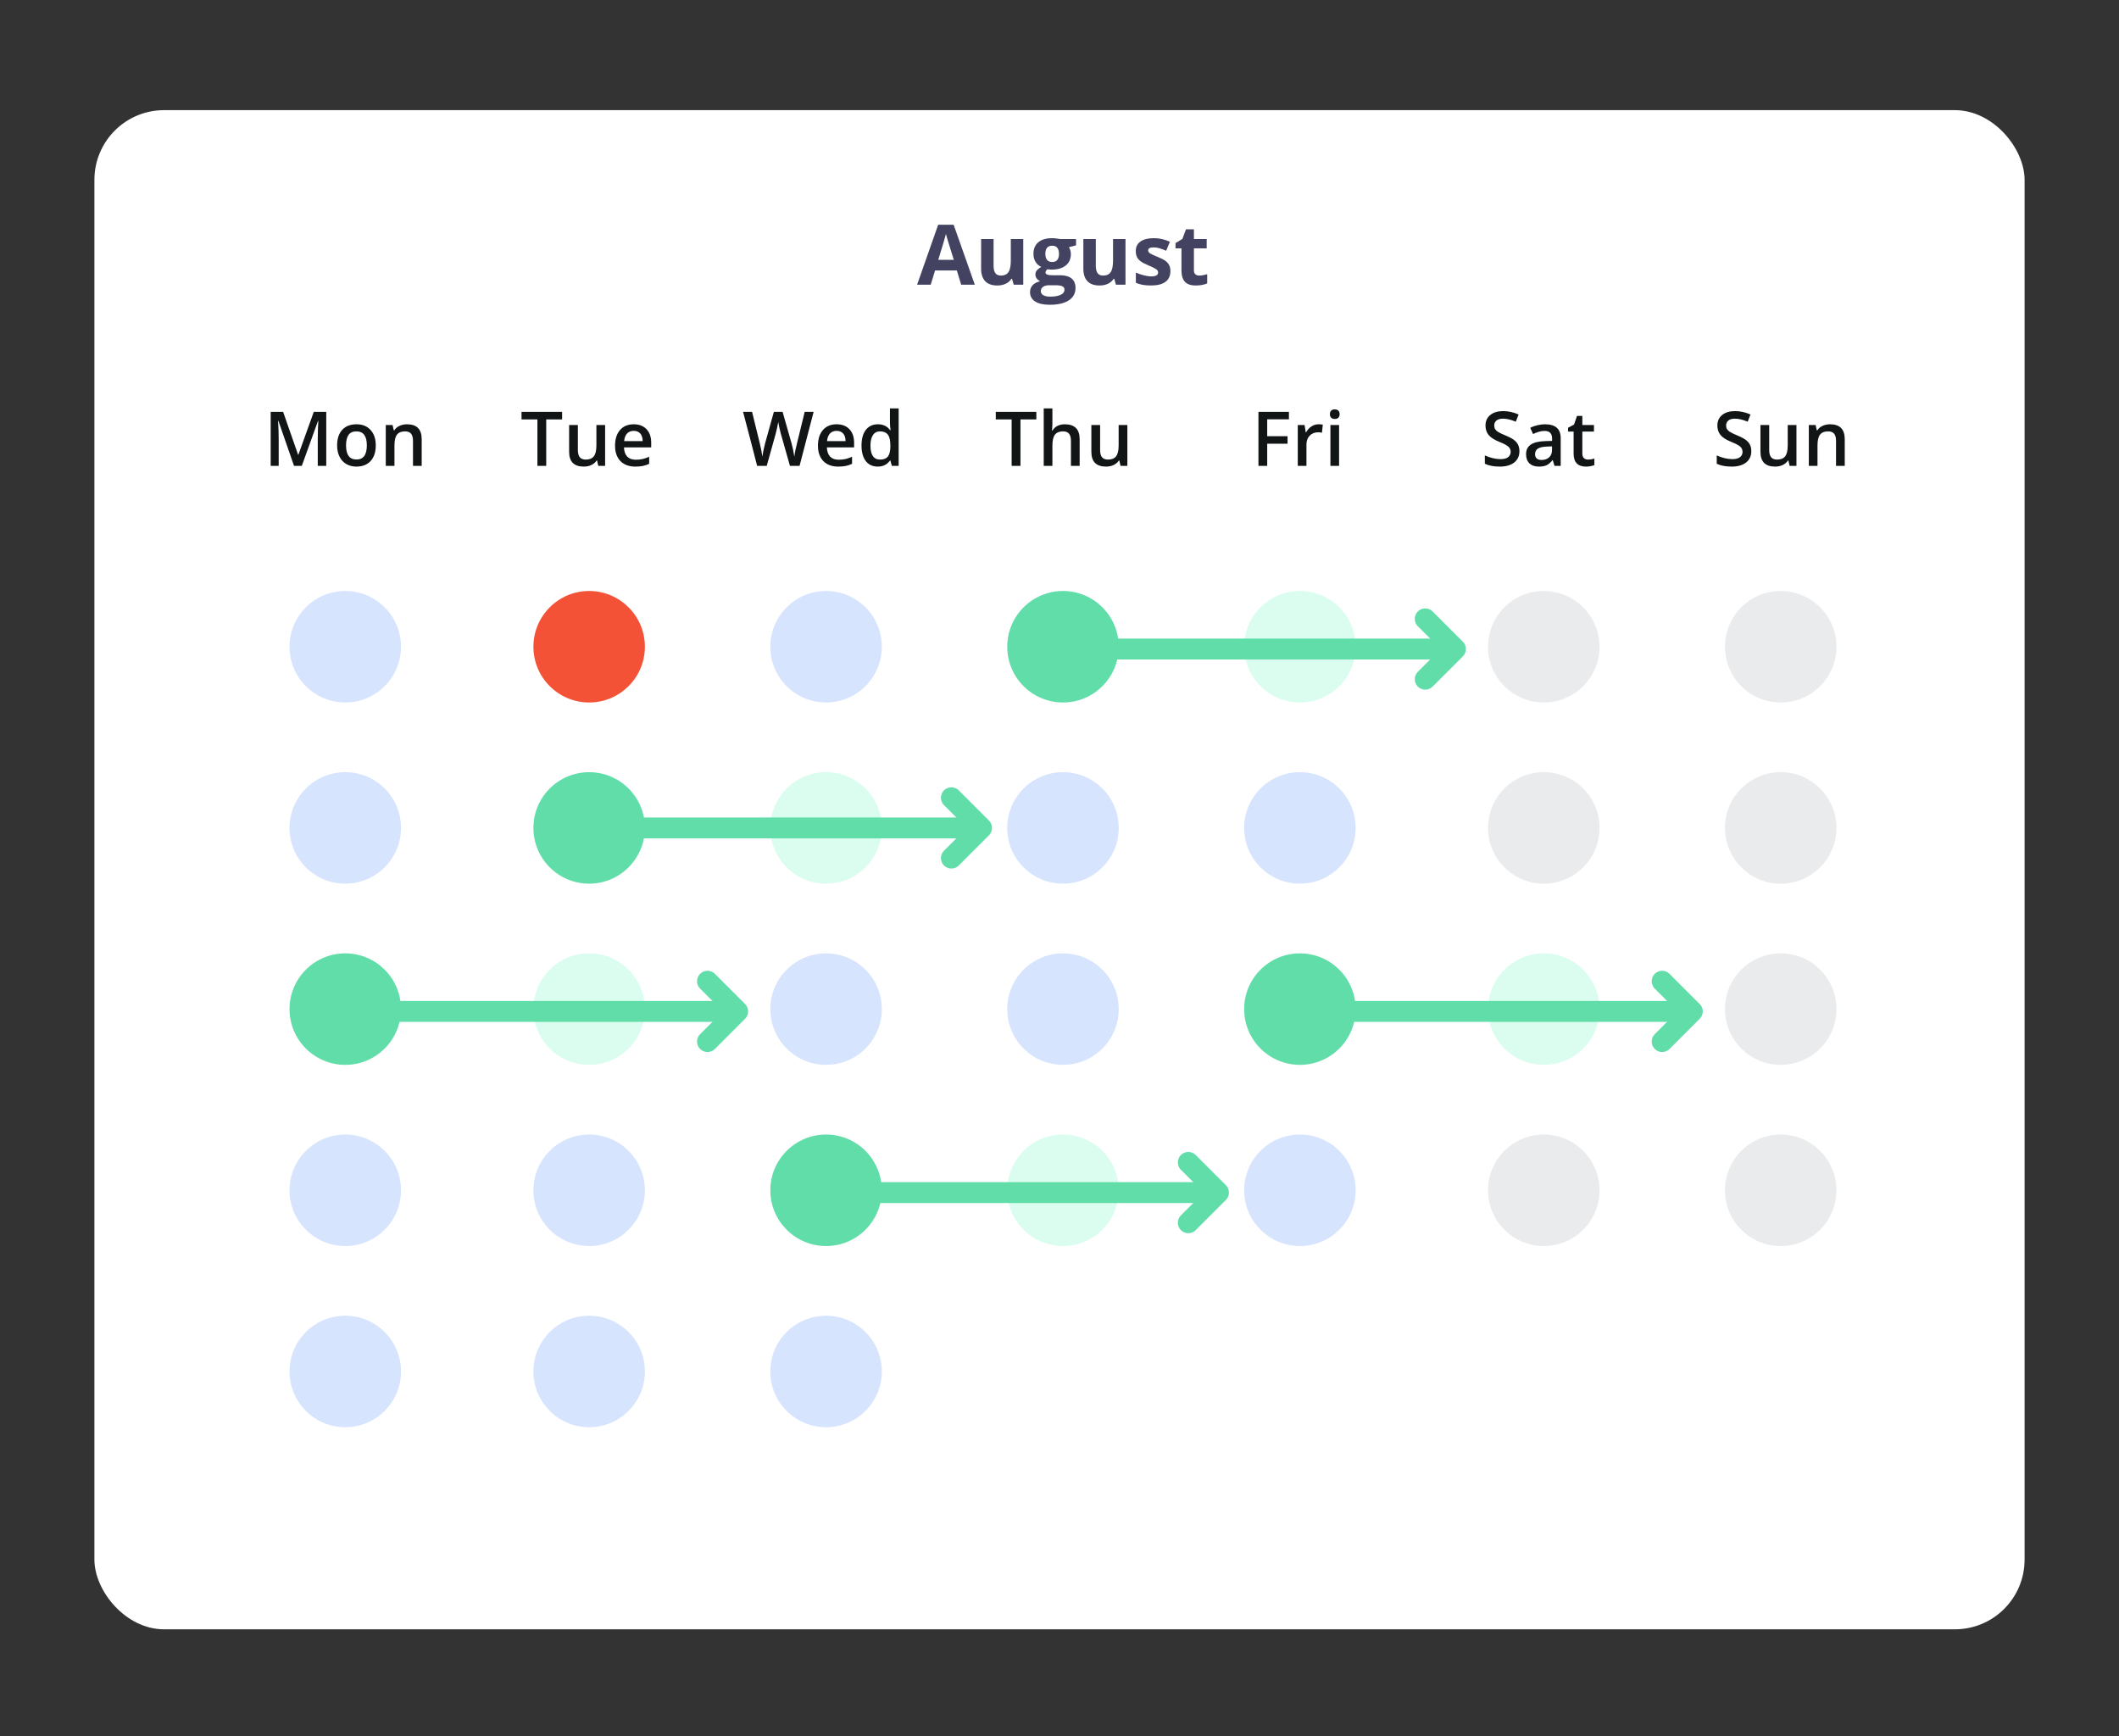 <svg width="404" height="331" viewBox="0 0 404 331" fill="none" xmlns="http://www.w3.org/2000/svg">
    <rect x="0" y="0" width="404" height="331" fill="#333333" stroke="none"/>
    <rect x="18" y="21" width="368" height="289.617" rx="13.285" fill="white"/>
    <path d="M183.25 54.271L182.425 51.562H178.276L177.451 54.271H174.851L178.868 42.844H181.818L185.85 54.271H183.25ZM181.849 49.538C181.086 47.084 180.656 45.695 180.557 45.373C180.464 45.052 180.396 44.797 180.355 44.611C180.183 45.275 179.693 46.917 178.883 49.538H181.849ZM193.269 54.271L192.95 53.158H192.825C192.571 53.563 192.21 53.877 191.743 54.1C191.276 54.318 190.744 54.427 190.147 54.427C189.125 54.427 188.354 54.154 187.835 53.609C187.316 53.059 187.057 52.27 187.057 51.243V45.568H189.431V50.651C189.431 51.279 189.543 51.752 189.766 52.068C189.989 52.379 190.344 52.535 190.832 52.535C191.497 52.535 191.977 52.315 192.272 51.873C192.568 51.427 192.716 50.69 192.716 49.663V45.568H195.09V54.271H193.269ZM205.155 45.568V46.775L203.793 47.125C204.042 47.514 204.167 47.95 204.167 48.433C204.167 49.367 203.84 50.096 203.186 50.62C202.537 51.139 201.634 51.399 200.477 51.399L200.049 51.375L199.699 51.336C199.455 51.523 199.333 51.731 199.333 51.959C199.333 52.302 199.769 52.473 200.641 52.473H202.12C203.074 52.473 203.801 52.678 204.299 53.088C204.803 53.498 205.054 54.1 205.054 54.894C205.054 55.911 204.629 56.7 203.778 57.26C202.932 57.821 201.715 58.101 200.127 58.101C198.912 58.101 197.983 57.888 197.34 57.463C196.702 57.042 196.383 56.451 196.383 55.688C196.383 55.164 196.546 54.725 196.873 54.372C197.2 54.019 197.68 53.768 198.313 53.617C198.069 53.513 197.856 53.345 197.675 53.111C197.493 52.872 197.402 52.621 197.402 52.356C197.402 52.024 197.498 51.749 197.69 51.531C197.882 51.308 198.16 51.09 198.523 50.877C198.067 50.68 197.703 50.363 197.433 49.927C197.169 49.491 197.036 48.978 197.036 48.386C197.036 47.436 197.345 46.702 197.963 46.183C198.58 45.664 199.462 45.405 200.609 45.405C200.853 45.405 201.141 45.428 201.473 45.475C201.811 45.516 202.026 45.547 202.12 45.568H205.155ZM198.438 55.501C198.438 55.828 198.593 56.085 198.905 56.272C199.221 56.458 199.662 56.552 200.228 56.552C201.079 56.552 201.746 56.435 202.229 56.202C202.711 55.968 202.952 55.649 202.952 55.244C202.952 54.917 202.81 54.691 202.524 54.567C202.239 54.442 201.798 54.38 201.201 54.38H199.971C199.535 54.38 199.169 54.481 198.873 54.684C198.583 54.891 198.438 55.164 198.438 55.501ZM199.302 48.417C199.302 48.889 199.408 49.263 199.621 49.538C199.839 49.813 200.168 49.951 200.609 49.951C201.056 49.951 201.383 49.813 201.59 49.538C201.798 49.263 201.902 48.889 201.902 48.417C201.902 47.369 201.471 46.845 200.609 46.845C199.738 46.845 199.302 47.369 199.302 48.417ZM212.761 54.271L212.442 53.158H212.317C212.063 53.563 211.702 53.877 211.235 54.1C210.768 54.318 210.236 54.427 209.639 54.427C208.617 54.427 207.846 54.154 207.327 53.609C206.808 53.059 206.549 52.27 206.549 51.243V45.568H208.923V50.651C208.923 51.279 209.035 51.752 209.258 52.068C209.481 52.379 209.836 52.535 210.324 52.535C210.988 52.535 211.468 52.315 211.764 51.873C212.06 51.427 212.208 50.69 212.208 49.663V45.568H214.582V54.271H212.761ZM223.145 51.687C223.145 52.579 222.834 53.259 222.211 53.726C221.593 54.193 220.667 54.427 219.432 54.427C218.799 54.427 218.259 54.383 217.813 54.294C217.366 54.211 216.949 54.087 216.559 53.921V51.959C217.001 52.167 217.496 52.34 218.046 52.481C218.601 52.621 219.089 52.691 219.51 52.691C220.371 52.691 220.802 52.442 220.802 51.944C220.802 51.757 220.745 51.606 220.631 51.492C220.516 51.373 220.319 51.24 220.039 51.095C219.759 50.944 219.385 50.771 218.918 50.574C218.249 50.293 217.756 50.034 217.439 49.795C217.128 49.556 216.899 49.284 216.754 48.978C216.614 48.666 216.544 48.285 216.544 47.833C216.544 47.06 216.842 46.463 217.439 46.043C218.041 45.617 218.892 45.405 219.992 45.405C221.041 45.405 222.06 45.633 223.051 46.09L222.335 47.802C221.899 47.615 221.492 47.462 221.113 47.343C220.734 47.224 220.348 47.164 219.953 47.164C219.253 47.164 218.902 47.353 218.902 47.732C218.902 47.945 219.014 48.129 219.237 48.285C219.466 48.441 219.961 48.672 220.724 48.978C221.404 49.253 221.902 49.51 222.219 49.748C222.535 49.987 222.769 50.262 222.919 50.574C223.07 50.885 223.145 51.256 223.145 51.687ZM228.664 52.535C229.079 52.535 229.577 52.444 230.159 52.263V54.03C229.567 54.294 228.84 54.427 227.979 54.427C227.029 54.427 226.336 54.188 225.901 53.711C225.47 53.228 225.254 52.507 225.254 51.547V47.351H224.118V46.347L225.426 45.553L226.111 43.715H227.629V45.568H230.065V47.351H227.629V51.547C227.629 51.884 227.722 52.133 227.909 52.294C228.101 52.455 228.353 52.535 228.664 52.535Z" fill="#434361"/>
    <path d="M56.057 88.813L53.073 80.217H53.016C53.096 81.494 53.136 82.691 53.136 83.808V88.813H51.608V78.521H53.981L56.839 86.708H56.881L59.824 78.521H62.203V88.813H60.584V83.723C60.584 83.212 60.596 82.545 60.619 81.724C60.647 80.903 60.671 80.405 60.69 80.231H60.633L57.543 88.813H56.057ZM71.643 84.906C71.643 86.178 71.317 87.17 70.665 87.883C70.012 88.597 69.104 88.954 67.94 88.954C67.213 88.954 66.57 88.789 66.011 88.461C65.453 88.132 65.024 87.661 64.723 87.046C64.423 86.431 64.273 85.718 64.273 84.906C64.273 83.643 64.597 82.658 65.244 81.949C65.892 81.24 66.805 80.886 67.983 80.886C69.109 80.886 70.001 81.25 70.658 81.977C71.315 82.7 71.643 83.676 71.643 84.906ZM65.976 84.906C65.976 86.703 66.64 87.602 67.969 87.602C69.283 87.602 69.94 86.703 69.94 84.906C69.94 83.127 69.278 82.238 67.954 82.238C67.26 82.238 66.755 82.468 66.441 82.928C66.131 83.388 65.976 84.047 65.976 84.906ZM80.4 88.813H78.739V84.026C78.739 83.425 78.617 82.977 78.373 82.681C78.134 82.386 77.751 82.238 77.226 82.238C76.526 82.238 76.015 82.444 75.691 82.857C75.367 83.27 75.205 83.962 75.205 84.934V88.813H73.551V81.027H74.846L75.079 82.048H75.163C75.398 81.677 75.731 81.391 76.163 81.189C76.594 80.987 77.073 80.886 77.599 80.886C79.467 80.886 80.4 81.837 80.4 83.737V88.813Z" fill="#121516"/>
    <path d="M104.142 88.813H102.459V79.964H99.432V78.521H107.169V79.964H104.142V88.813ZM114.067 88.813L113.835 87.792H113.751C113.521 88.153 113.192 88.437 112.765 88.644C112.343 88.85 111.859 88.954 111.315 88.954C110.372 88.954 109.668 88.719 109.203 88.25C108.738 87.78 108.506 87.069 108.506 86.117V81.027H110.175V85.828C110.175 86.424 110.297 86.872 110.541 87.172C110.785 87.468 111.167 87.616 111.688 87.616C112.383 87.616 112.892 87.409 113.216 86.996C113.544 86.579 113.708 85.882 113.708 84.906V81.027H115.37V88.813H114.067ZM121.128 88.954C119.917 88.954 118.969 88.602 118.284 87.898C117.604 87.189 117.263 86.215 117.263 84.976C117.263 83.704 117.58 82.705 118.214 81.977C118.847 81.25 119.718 80.886 120.825 80.886C121.853 80.886 122.665 81.198 123.261 81.822C123.857 82.447 124.155 83.305 124.155 84.399V85.293H118.967C118.991 86.049 119.195 86.63 119.579 87.039C119.964 87.442 120.506 87.644 121.206 87.644C121.666 87.644 122.093 87.602 122.487 87.517C122.886 87.428 123.313 87.283 123.768 87.081V88.426C123.364 88.618 122.956 88.754 122.543 88.834C122.13 88.914 121.659 88.954 121.128 88.954ZM120.825 82.139C120.3 82.139 119.877 82.306 119.558 82.639C119.244 82.972 119.056 83.458 118.995 84.096H122.529C122.52 83.453 122.365 82.968 122.064 82.639C121.764 82.306 121.351 82.139 120.825 82.139Z" fill="#121516"/>
    <path d="M152.441 88.813H150.61L148.865 82.674C148.79 82.407 148.696 82.022 148.583 81.52C148.47 81.013 148.402 80.661 148.379 80.464C148.332 80.764 148.255 81.154 148.147 81.632C148.043 82.111 147.957 82.468 147.886 82.702L146.183 88.813H144.352L143.022 83.66L141.67 78.521H143.388L144.859 84.519C145.089 85.481 145.253 86.33 145.352 87.067C145.404 86.668 145.481 86.222 145.584 85.729C145.687 85.237 145.781 84.838 145.866 84.533L147.541 78.521H149.21L150.927 84.561C151.092 85.119 151.265 85.955 151.448 87.067C151.519 86.396 151.688 85.542 151.955 84.504L153.419 78.521H155.123L152.441 88.813ZM159.811 88.954C158.6 88.954 157.652 88.602 156.967 87.898C156.287 87.189 155.947 86.215 155.947 84.976C155.947 83.704 156.263 82.705 156.897 81.977C157.53 81.25 158.401 80.886 159.509 80.886C160.536 80.886 161.348 81.198 161.944 81.822C162.54 82.447 162.838 83.305 162.838 84.399V85.293H157.65C157.674 86.049 157.878 86.63 158.263 87.039C158.647 87.442 159.189 87.644 159.889 87.644C160.349 87.644 160.776 87.602 161.17 87.517C161.569 87.428 161.996 87.283 162.451 87.081V88.426C162.048 88.618 161.639 88.754 161.226 88.834C160.813 88.914 160.342 88.954 159.811 88.954ZM159.509 82.139C158.983 82.139 158.561 82.306 158.241 82.639C157.927 82.972 157.739 83.458 157.678 84.096H161.212C161.203 83.453 161.048 82.968 160.748 82.639C160.447 82.306 160.034 82.139 159.509 82.139ZM167.344 88.954C166.372 88.954 165.614 88.602 165.07 87.898C164.525 87.194 164.253 86.206 164.253 84.934C164.253 83.657 164.528 82.665 165.077 81.956C165.631 81.243 166.396 80.886 167.372 80.886C168.395 80.886 169.174 81.264 169.709 82.019H169.793C169.714 81.461 169.674 81.02 169.674 80.696V77.859H171.335V88.813H170.04L169.751 87.792H169.674C169.143 88.566 168.367 88.954 167.344 88.954ZM167.787 87.616C168.468 87.616 168.963 87.426 169.273 87.046C169.582 86.661 169.742 86.039 169.751 85.18V84.948C169.751 83.967 169.592 83.27 169.273 82.857C168.953 82.444 168.454 82.238 167.773 82.238C167.191 82.238 166.743 82.475 166.429 82.949C166.114 83.418 165.957 84.089 165.957 84.962C165.957 85.826 166.109 86.485 166.414 86.94C166.72 87.391 167.177 87.616 167.787 87.616Z" fill="#121516"/>
    <path d="M194.558 88.813H192.876V79.964H189.849V78.521H197.585V79.964H194.558V88.813ZM205.843 88.813H204.181V84.026C204.181 83.425 204.059 82.977 203.815 82.681C203.576 82.386 203.193 82.238 202.668 82.238C201.973 82.238 201.462 82.447 201.133 82.864C200.809 83.277 200.647 83.972 200.647 84.948V88.813H198.993V77.859H200.647V80.64C200.647 81.086 200.619 81.562 200.563 82.069H200.668C200.894 81.693 201.206 81.402 201.605 81.196C202.008 80.989 202.478 80.886 203.013 80.886C204.899 80.886 205.843 81.837 205.843 83.737V88.813ZM213.635 88.813L213.403 87.792H213.319C213.089 88.153 212.76 88.437 212.333 88.644C211.911 88.85 211.427 88.954 210.883 88.954C209.94 88.954 209.236 88.719 208.771 88.25C208.306 87.78 208.074 87.069 208.074 86.117V81.027H209.743V85.828C209.743 86.424 209.865 86.872 210.109 87.172C210.353 87.468 210.735 87.616 211.256 87.616C211.951 87.616 212.46 87.409 212.784 86.996C213.112 86.579 213.276 85.882 213.276 84.906V81.027H214.938V88.813H213.635Z" fill="#121516"/>
    <path d="M241.6 88.813H239.931V78.521H245.739V79.943H241.6V83.16H245.479V84.589H241.6V88.813ZM251.378 80.886C251.711 80.886 251.986 80.91 252.201 80.957L252.04 82.498C251.805 82.442 251.561 82.414 251.307 82.414C250.646 82.414 250.108 82.63 249.695 83.061C249.287 83.493 249.083 84.054 249.083 84.744V88.813H247.429V81.027H248.724L248.942 82.4H249.027C249.285 81.935 249.62 81.567 250.033 81.294C250.451 81.022 250.899 80.886 251.378 80.886ZM255.306 88.813H253.652V81.027H255.306V88.813ZM253.553 78.964C253.553 78.669 253.633 78.441 253.792 78.281C253.957 78.122 254.189 78.042 254.489 78.042C254.78 78.042 255.006 78.122 255.165 78.281C255.329 78.441 255.412 78.669 255.412 78.964C255.412 79.246 255.329 79.469 255.165 79.633C255.006 79.793 254.78 79.872 254.489 79.872C254.189 79.872 253.957 79.793 253.792 79.633C253.633 79.469 253.553 79.246 253.553 78.964Z" fill="#121516"/>
    <path d="M289.686 86.018C289.686 86.933 289.355 87.651 288.694 88.172C288.032 88.693 287.119 88.954 285.955 88.954C284.791 88.954 283.839 88.773 283.097 88.412V86.82C283.566 87.041 284.064 87.215 284.59 87.341C285.12 87.468 285.613 87.531 286.068 87.531C286.734 87.531 287.225 87.405 287.539 87.151C287.858 86.898 288.018 86.558 288.018 86.131C288.018 85.746 287.872 85.42 287.581 85.152C287.29 84.885 286.69 84.568 285.779 84.202C284.841 83.822 284.179 83.388 283.794 82.9C283.409 82.411 283.217 81.825 283.217 81.139C283.217 80.281 283.522 79.605 284.132 79.112C284.742 78.619 285.561 78.373 286.589 78.373C287.574 78.373 288.555 78.589 289.531 79.021L288.996 80.393C288.081 80.008 287.265 79.816 286.547 79.816C286.002 79.816 285.589 79.936 285.308 80.175C285.026 80.41 284.885 80.722 284.885 81.111C284.885 81.379 284.942 81.609 285.054 81.801C285.167 81.989 285.352 82.167 285.61 82.336C285.868 82.505 286.333 82.728 287.004 83.005C287.76 83.32 288.314 83.613 288.665 83.885C289.017 84.157 289.276 84.465 289.44 84.807C289.604 85.15 289.686 85.553 289.686 86.018ZM296.374 88.813L296.043 87.729H295.987C295.611 88.203 295.233 88.526 294.853 88.7C294.473 88.869 293.985 88.954 293.389 88.954C292.624 88.954 292.026 88.747 291.594 88.334C291.167 87.921 290.953 87.337 290.953 86.581C290.953 85.779 291.251 85.173 291.847 84.765C292.443 84.357 293.352 84.134 294.572 84.096L295.916 84.054V83.639C295.916 83.141 295.799 82.77 295.564 82.526C295.334 82.278 294.975 82.153 294.487 82.153C294.088 82.153 293.706 82.212 293.34 82.329C292.974 82.447 292.622 82.585 292.284 82.745L291.749 81.562C292.171 81.341 292.633 81.175 293.136 81.062C293.638 80.945 294.112 80.886 294.558 80.886C295.548 80.886 296.294 81.102 296.796 81.534C297.303 81.966 297.557 82.644 297.557 83.568V88.813H296.374ZM293.91 87.686C294.511 87.686 294.992 87.52 295.353 87.187C295.719 86.849 295.902 86.377 295.902 85.772V85.096L294.903 85.138C294.124 85.166 293.556 85.298 293.199 85.532C292.847 85.762 292.671 86.117 292.671 86.595C292.671 86.942 292.774 87.212 292.981 87.405C293.187 87.593 293.497 87.686 293.91 87.686ZM302.766 87.616C303.169 87.616 303.573 87.553 303.977 87.426V88.672C303.794 88.752 303.557 88.817 303.266 88.869C302.979 88.925 302.681 88.954 302.372 88.954C300.804 88.954 300.02 88.128 300.02 86.476V82.28H298.957V81.548L300.098 80.942L300.661 79.295H301.682V81.027H303.899V82.28H301.682V86.447C301.682 86.846 301.78 87.142 301.977 87.334C302.179 87.522 302.442 87.616 302.766 87.616Z" fill="#121516"/>
    <path d="M333.895 86.018C333.895 86.933 333.564 87.651 332.902 88.172C332.241 88.693 331.328 88.954 330.164 88.954C329 88.954 328.047 88.773 327.306 88.412V86.82C327.775 87.041 328.273 87.215 328.798 87.341C329.329 87.468 329.821 87.531 330.277 87.531C330.943 87.531 331.433 87.405 331.748 87.151C332.067 86.898 332.227 86.558 332.227 86.131C332.227 85.746 332.081 85.42 331.79 85.152C331.499 84.885 330.898 84.568 329.988 84.202C329.049 83.822 328.388 83.388 328.003 82.9C327.618 82.411 327.426 81.825 327.426 81.139C327.426 80.281 327.731 79.605 328.341 79.112C328.951 78.619 329.77 78.373 330.798 78.373C331.783 78.373 332.764 78.589 333.74 79.021L333.205 80.393C332.29 80.008 331.473 79.816 330.755 79.816C330.211 79.816 329.798 79.936 329.516 80.175C329.235 80.41 329.094 80.722 329.094 81.111C329.094 81.379 329.15 81.609 329.263 81.801C329.376 81.989 329.561 82.167 329.819 82.336C330.077 82.505 330.542 82.728 331.213 83.005C331.969 83.32 332.522 83.613 332.874 83.885C333.226 84.157 333.484 84.465 333.649 84.807C333.813 85.15 333.895 85.553 333.895 86.018ZM341.202 88.813L340.97 87.792H340.885C340.655 88.153 340.327 88.437 339.9 88.644C339.477 88.85 338.994 88.954 338.45 88.954C337.506 88.954 336.802 88.719 336.338 88.25C335.873 87.78 335.641 87.069 335.641 86.117V81.027H337.309V85.828C337.309 86.424 337.431 86.872 337.675 87.172C337.919 87.468 338.302 87.616 338.823 87.616C339.517 87.616 340.027 87.409 340.35 86.996C340.679 86.579 340.843 85.882 340.843 84.906V81.027H342.504V88.813H341.202ZM351.712 88.813H350.051V84.026C350.051 83.425 349.929 82.977 349.685 82.681C349.446 82.386 349.063 82.238 348.537 82.238C347.838 82.238 347.327 82.444 347.003 82.857C346.679 83.27 346.517 83.962 346.517 84.934V88.813H344.863V81.027H346.158L346.39 82.048H346.475C346.709 81.677 347.043 81.391 347.474 81.189C347.906 80.987 348.385 80.886 348.911 80.886C350.778 80.886 351.712 81.837 351.712 83.737V88.813Z" fill="#121516"/>
    <circle cx="65.826" cy="123.296" r="10.628" fill="#D7E4FE"/>
    <circle cx="65.826" cy="157.838" r="10.628" fill="#D7E4FE"/>
    <circle cx="65.826" cy="192.38" r="10.628" fill="#61DDAA"/>
    <circle cx="65.826" cy="226.921" r="10.628" fill="#D7E4FE"/>
    <circle cx="65.826" cy="261.462" r="10.628" fill="#D7E4FE"/>
    <circle cx="112.325" cy="123.296" r="10.628" fill="#F45237"/>
    <circle cx="157.494" cy="123.296" r="10.628" fill="#D7E4FE"/>
    <circle cx="202.664" cy="123.296" r="10.628" fill="#61DDAA"/>
    <circle cx="247.833" cy="123.296" r="10.628" fill="#DAFDEF"/>
    <circle cx="294.332" cy="123.296" r="10.628" fill="#E9EBED"/>
    <circle cx="339.502" cy="123.296" r="10.628" fill="#E9EBED"/>
    <circle cx="157.494" cy="157.838" r="10.628" fill="#DAFDEF"/>
    <circle cx="112.325" cy="157.838" r="10.628" fill="#61DDAA"/>
    <circle cx="157.494" cy="192.38" r="10.628" fill="#D7E4FE"/>
    <circle cx="247.833" cy="157.838" r="10.628" fill="#D7E4FE"/>
    <circle cx="202.664" cy="157.838" r="10.628" fill="#D7E4FE"/>
    <circle cx="294.332" cy="157.838" r="10.628" fill="#E9EBED"/>
    <circle cx="339.502" cy="157.838" r="10.628" fill="#E9EBED"/>
    <circle cx="157.494" cy="226.921" r="10.628" fill="#61DDAA"/>
    <circle cx="247.833" cy="192.38" r="10.628" fill="#61DDAA"/>
    <circle cx="112.325" cy="192.38" r="10.628" fill="#DAFDEF"/>
    <circle cx="202.664" cy="192.38" r="10.628" fill="#D7E4FE"/>
    <circle cx="247.833" cy="226.921" r="10.628" fill="#D7E4FE"/>
    <circle cx="294.332" cy="192.38" r="10.628" fill="#DAFDEF"/>
    <circle cx="339.502" cy="192.38" r="10.628" fill="#E9EBED"/>
    <circle cx="112.325" cy="226.921" r="10.628" fill="#D7E4FE"/>
    <circle cx="202.664" cy="226.921" r="10.628" fill="#DAFDEF"/>
    <circle cx="294.332" cy="226.921" r="10.628" fill="#E9EBED"/>
    <circle cx="339.502" cy="226.921" r="10.628" fill="#E9EBED"/>
    <circle cx="112.325" cy="261.462" r="10.628" fill="#D7E4FE"/>
    <circle cx="157.494" cy="261.462" r="10.628" fill="#D7E4FE"/>
    <path d="M112.324 157.838H186.721" stroke="#61DDAA" stroke-width="3.986" stroke-linecap="round"/>
    <path d="M181.389 152.087L187.14 157.838L181.389 163.588" stroke="#61DDAA" stroke-width="3.986" stroke-linecap="round" stroke-linejoin="round"/>
    <path d="M202.664 123.733H277.061" stroke="#61DDAA" stroke-width="3.986" stroke-linecap="round"/>
    <path d="M271.728 117.982L277.478 123.733L271.728 129.483" stroke="#61DDAA" stroke-width="3.986" stroke-linecap="round" stroke-linejoin="round"/>
    <path d="M247.834 192.816H322.231" stroke="#61DDAA" stroke-width="3.986" stroke-linecap="round"/>
    <path d="M65.826 192.816H140.223" stroke="#61DDAA" stroke-width="3.986" stroke-linecap="round"/>
    <path d="M157.494 227.358H231.891" stroke="#61DDAA" stroke-width="3.986" stroke-linecap="round"/>
    <path d="M134.891 187.066L140.642 192.816L134.891 198.567" stroke="#61DDAA" stroke-width="3.986" stroke-linecap="round" stroke-linejoin="round"/>
    <path d="M316.898 187.066L322.648 192.816L316.898 198.567" stroke="#61DDAA" stroke-width="3.986" stroke-linecap="round" stroke-linejoin="round"/>
    <path d="M226.559 221.607L232.31 227.358L226.559 233.108" stroke="#61DDAA" stroke-width="3.986" stroke-linecap="round" stroke-linejoin="round"/>
</svg>

